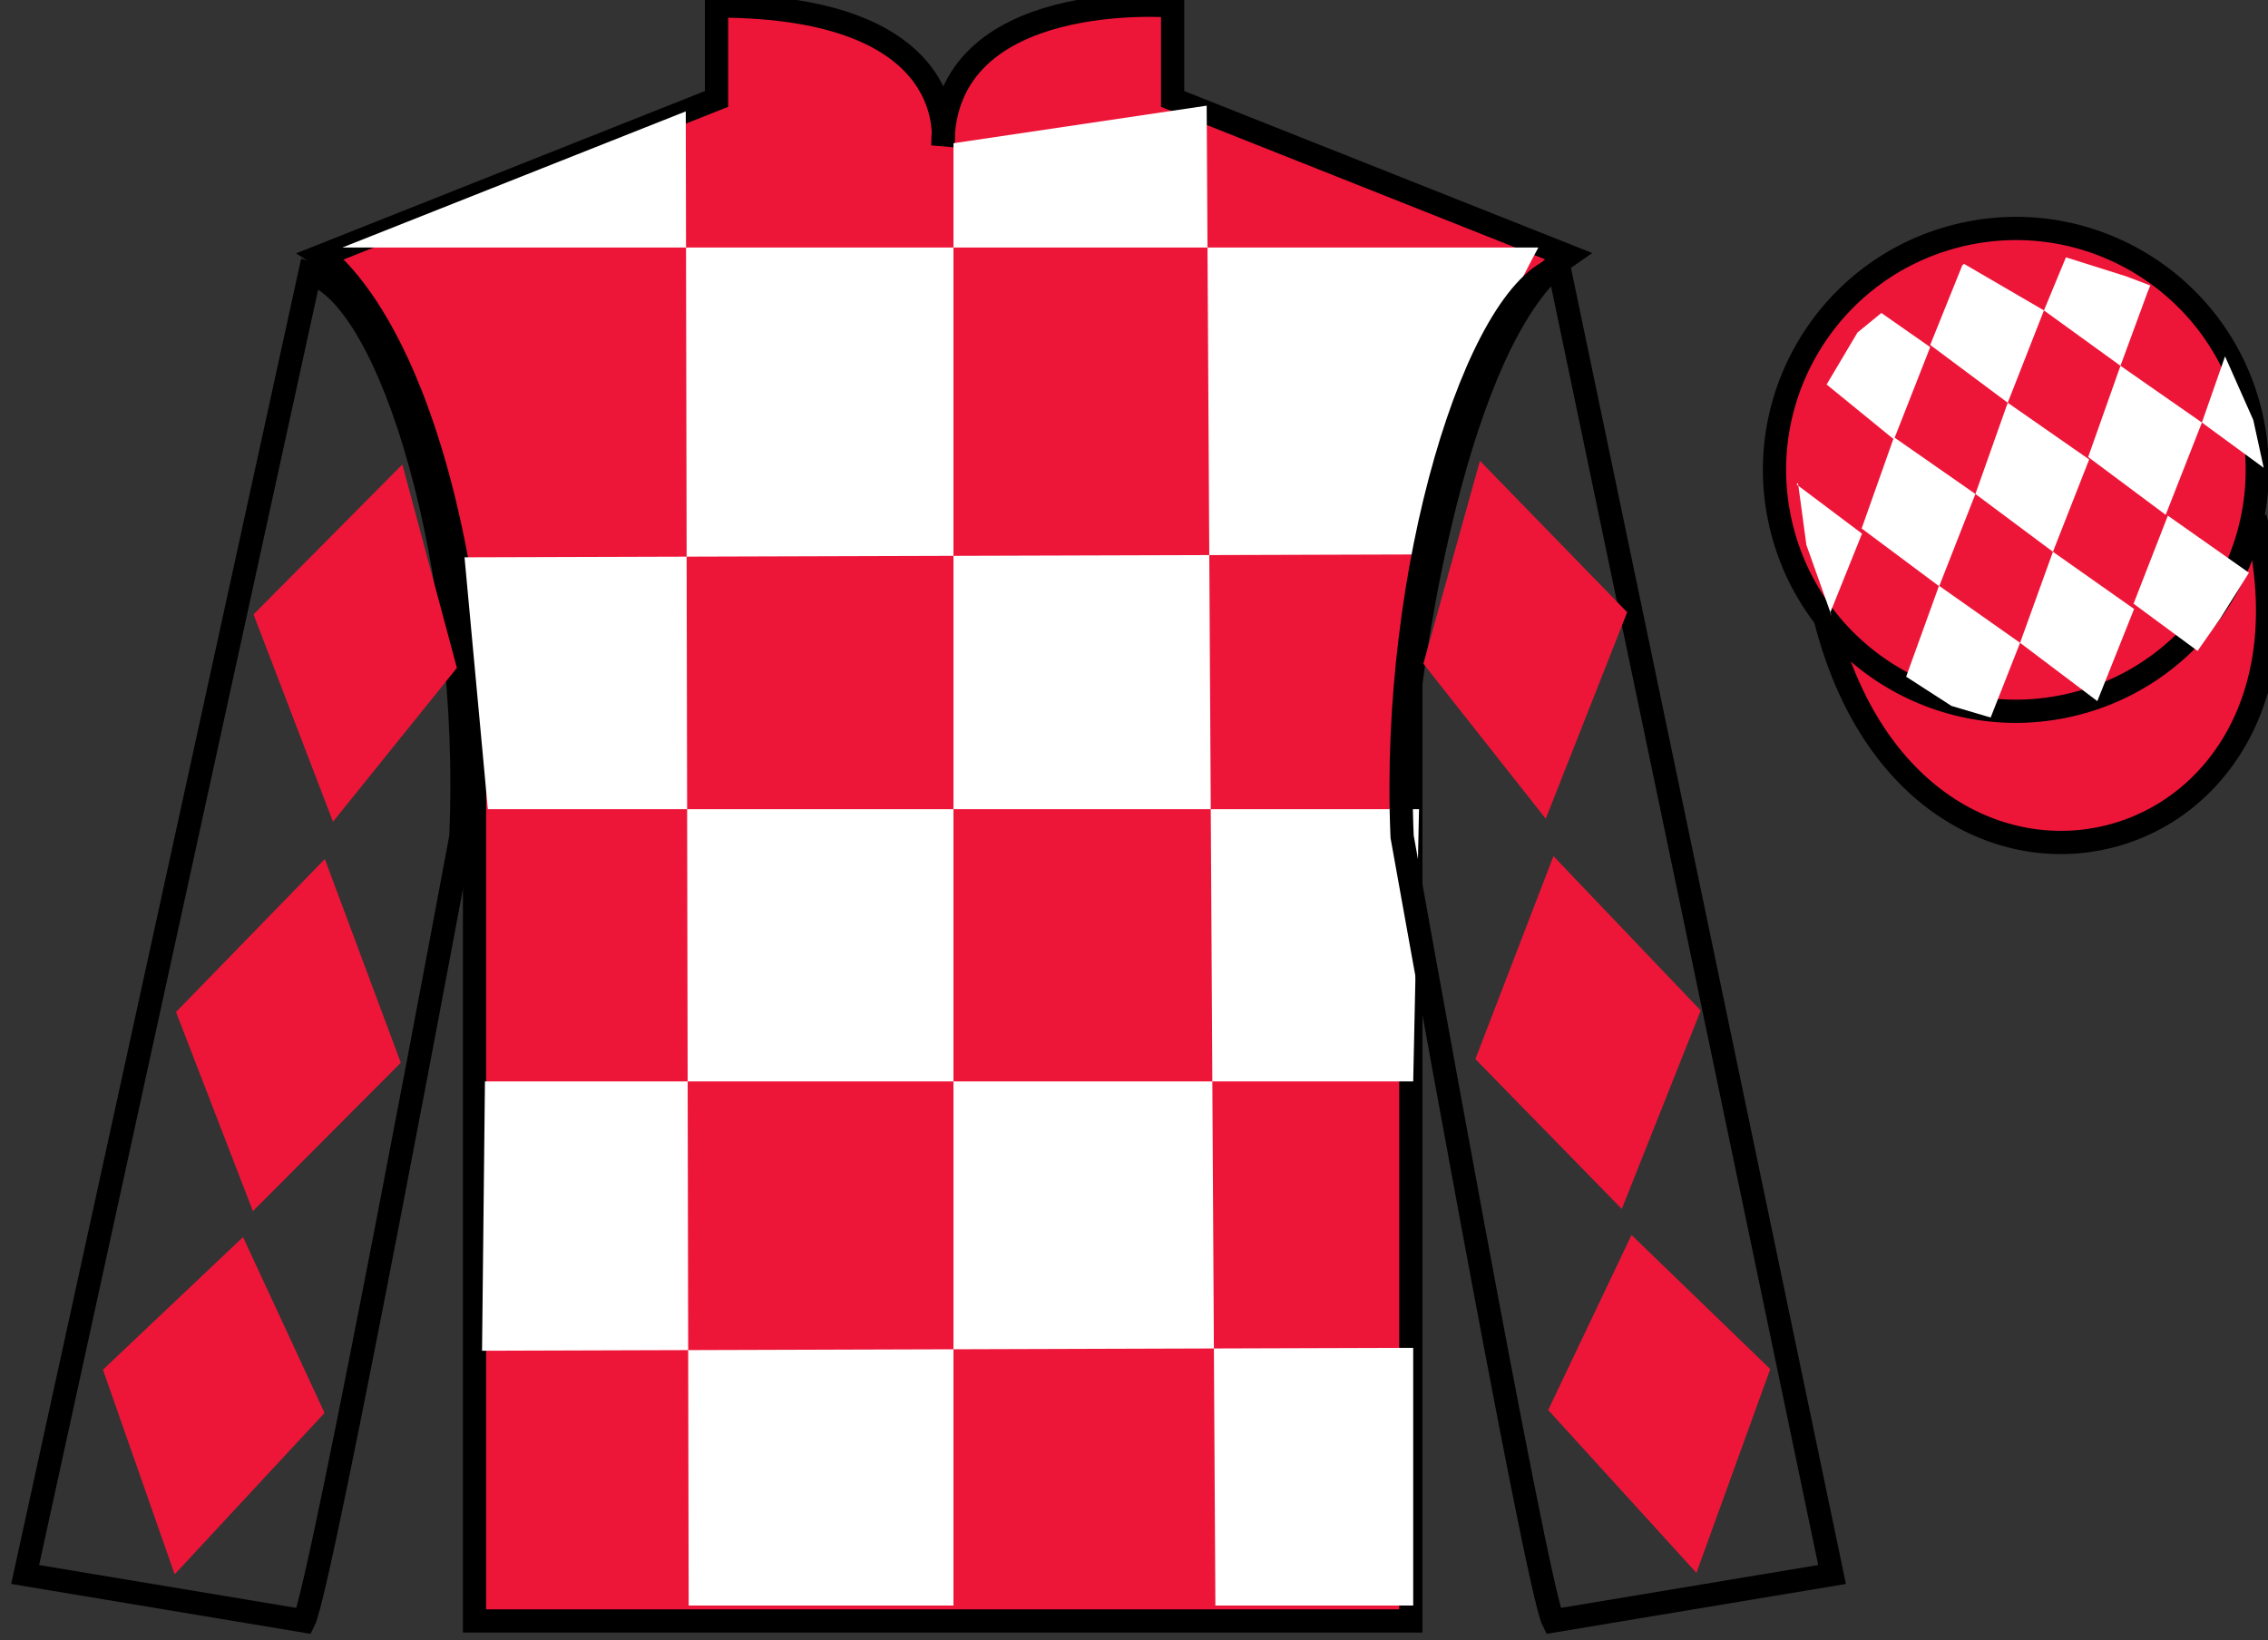<?xml version="1.0" encoding="UTF-8"?>
<svg xmlns="http://www.w3.org/2000/svg" xmlns:xlink="http://www.w3.org/1999/xlink" width="97.59pt" height="70.59pt" viewBox="0 0 97.59 70.59" version="1.1">
<rect x="0" y="0" width="97.59" height="70.59" fill="#333333" stroke="none"/>
<g id="surface0">
<path style=" stroke:none;fill-rule:nonzero;fill:rgb(92.863%,8.783%,22.277%);fill-opacity:1;" d="M 13.832 11.008 C 13.832 11.008 18.918 14.258 20.418 29.59 C 20.418 29.59 20.418 44.59 20.418 69.758 L 60.707 69.758 L 60.707 29.422 C 60.707 29.422 62.5 14.422 67.457 11.008 L 50.457 4.258 L 50.457 0.258 C 50.457 0.258 40.57 -0.578 40.57 6.258 C 40.57 6.258 41.582 0.258 30.832 0.258 L 30.832 4.258 L 13.832 11.008 "/>
<path style="fill:none;stroke-width:10;stroke-linecap:butt;stroke-linejoin:miter;stroke:rgb(0%,0%,0%);stroke-opacity:1;stroke-miterlimit:4;" d="M 138.32 595.822 C 138.32 595.822 189.18 563.322 204.18 410.002 C 204.18 410.002 204.18 260.002 204.18 8.322 L 607.07 8.322 L 607.07 411.681 C 607.07 411.681 625 561.681 674.57 595.822 L 504.57 663.322 L 504.57 703.322 C 504.57 703.322 405.703 711.681 405.703 643.322 C 405.703 643.322 415.82 703.322 308.32 703.322 L 308.32 663.322 L 138.32 595.822 Z M 138.32 595.822 " transform="matrix(0.1,0,0,-0.1,0,70.59)"/>
<path style=" stroke:none;fill-rule:nonzero;fill:rgb(100%,100%,100%);fill-opacity:1;" d="M 29.508 4.793 L 29.633 69.094 L 41.027 69.094 L 41.027 6.164 L 51.922 4.547 L 52.297 69.094 L 60.809 69.094 L 60.809 58.004 L 20.742 58.129 L 20.867 46.539 L 60.809 46.539 L 61.059 34.824 L 20.992 34.824 L 19.988 23.984 L 61.562 23.859 C 61.812 18.562 66.195 10.652 66.195 10.652 L 14.73 10.652 L 29.508 4.793 "/>
<path style="fill:none;stroke-width:10;stroke-linecap:butt;stroke-linejoin:miter;stroke:rgb(0%,0%,0%);stroke-opacity:1;stroke-miterlimit:4;" d="M 130.82 8.322 C 138.32 23.322 198.32 345.822 198.32 345.822 C 203.32 460.822 168.32 578.322 133.32 588.322 L 10.82 28.322 L 130.82 8.322 Z M 130.82 8.322 " transform="matrix(0.1,0,0,-0.1,0,70.59)"/>
<path style="fill:none;stroke-width:10;stroke-linecap:butt;stroke-linejoin:miter;stroke:rgb(0%,0%,0%);stroke-opacity:1;stroke-miterlimit:4;" d="M 788.32 28.322 L 670.82 590.822 C 635.82 580.822 598.32 460.822 603.32 345.822 C 603.32 345.822 660.82 23.322 668.32 8.322 L 788.32 28.322 Z M 788.32 28.322 " transform="matrix(0.1,0,0,-0.1,0,70.59)"/>
<path style="fill-rule:nonzero;fill:rgb(92.863%,8.783%,22.277%);fill-opacity:1;stroke-width:10;stroke-linecap:butt;stroke-linejoin:miter;stroke:rgb(0%,0%,0%);stroke-opacity:1;stroke-miterlimit:4;" d="M 785.508 439.259 C 825.234 283.595 1009.18 331.212 970.391 483.205 " transform="matrix(0.1,0,0,-0.1,0,70.59)"/>
<path style=" stroke:none;fill-rule:nonzero;fill:rgb(92.863%,8.783%,22.277%);fill-opacity:1;" d="M 10.91 26.441 L 17.312 19.988 L 19.66 28.742 L 14.328 35.363 L 10.91 26.441 "/>
<path style=" stroke:none;fill-rule:nonzero;fill:rgb(92.863%,8.783%,22.277%);fill-opacity:1;" d="M 13.977 36.969 L 7.574 43.551 L 10.883 52.121 L 17.246 45.734 L 13.977 36.969 "/>
<path style=" stroke:none;fill-rule:nonzero;fill:rgb(92.863%,8.783%,22.277%);fill-opacity:1;" d="M 10.457 53.238 L 4.43 58.945 L 7.516 67.75 L 13.965 60.805 L 10.457 53.238 "/>
<path style=" stroke:none;fill-rule:nonzero;fill:rgb(92.863%,8.783%,22.277%);fill-opacity:1;" d="M 70.016 26.348 L 63.68 19.832 L 61.246 28.562 L 66.512 35.234 L 70.016 26.348 "/>
<path style=" stroke:none;fill-rule:nonzero;fill:rgb(92.863%,8.783%,22.277%);fill-opacity:1;" d="M 66.844 36.844 L 73.18 43.488 L 69.785 52.027 L 63.484 45.578 L 66.844 36.844 "/>
<path style=" stroke:none;fill-rule:nonzero;fill:rgb(92.863%,8.783%,22.277%);fill-opacity:1;" d="M 70.203 53.148 L 76.172 58.918 L 72.996 67.688 L 66.617 60.68 L 70.203 53.148 "/>
<path style=" stroke:none;fill-rule:nonzero;fill:rgb(92.863%,8.783%,22.277%);fill-opacity:1;" d="M 89.309 30.285 C 94.867 28.867 98.223 23.211 96.805 17.652 C 95.387 12.094 89.734 8.738 84.176 10.156 C 78.617 11.574 75.262 17.23 76.68 22.789 C 78.098 28.348 83.754 31.703 89.309 30.285 "/>
<path style="fill:none;stroke-width:10;stroke-linecap:butt;stroke-linejoin:miter;stroke:rgb(0%,0%,0%);stroke-opacity:1;stroke-miterlimit:4;" d="M 893.086 403.048 C 948.672 417.228 982.227 473.791 968.047 529.377 C 953.867 584.962 897.344 618.517 841.758 604.337 C 786.172 590.158 752.617 533.595 766.797 478.009 C 780.977 422.423 837.539 388.869 893.086 403.048 Z M 893.086 403.048 " transform="matrix(0.1,0,0,-0.1,0,70.59)"/>
<path style=" stroke:none;fill-rule:nonzero;fill:rgb(100%,100%,100%);fill-opacity:1;" d="M 80.953 13.469 L 79.926 14.309 L 78.598 16.547 L 81.496 18.91 L 83.055 14.938 L 80.953 13.469 "/>
<path style=" stroke:none;fill-rule:nonzero;fill:rgb(100%,100%,100%);fill-opacity:1;" d="M 84.645 11.434 L 84.508 11.355 L 84.434 11.422 L 83.055 14.844 L 86.391 17.332 L 87.949 13.359 L 84.645 11.434 "/>
<path style=" stroke:none;fill-rule:nonzero;fill:rgb(100%,100%,100%);fill-opacity:1;" d="M 91.484 11.891 L 88.895 11.074 L 87.949 13.359 L 91.242 15.742 L 92.398 12.598 L 92.523 12.285 L 91.484 11.891 "/>
<path style=" stroke:none;fill-rule:nonzero;fill:rgb(100%,100%,100%);fill-opacity:1;" d="M 81.496 18.816 L 80.105 22.742 L 83.441 25.23 L 85 21.258 L 81.496 18.816 "/>
<path style=" stroke:none;fill-rule:nonzero;fill:rgb(100%,100%,100%);fill-opacity:1;" d="M 86.391 17.332 L 85 21.258 L 88.336 23.746 L 89.895 19.773 L 86.391 17.332 "/>
<path style=" stroke:none;fill-rule:nonzero;fill:rgb(100%,100%,100%);fill-opacity:1;" d="M 91.242 15.742 L 89.852 19.668 L 93.188 22.156 L 94.746 18.184 L 91.242 15.742 "/>
<path style=" stroke:none;fill-rule:nonzero;fill:rgb(100%,100%,100%);fill-opacity:1;" d="M 83.434 25.207 L 82.02 29.121 L 83.969 30.379 L 85.656 30.879 L 85.656 30.879 L 86.922 27.664 L 83.434 25.207 "/>
<path style=" stroke:none;fill-rule:nonzero;fill:rgb(100%,100%,100%);fill-opacity:1;" d="M 88.336 23.746 L 86.922 27.664 L 90.246 30.172 L 91.828 26.207 L 88.336 23.746 "/>
<path style=" stroke:none;fill-rule:nonzero;fill:rgb(100%,100%,100%);fill-opacity:1;" d="M 93.281 22.191 L 91.805 25.98 L 94.559 28.012 L 94.559 28.012 L 95.543 26.605 L 96.77 24.648 L 93.281 22.191 "/>
<path style=" stroke:none;fill-rule:nonzero;fill:rgb(100%,100%,100%);fill-opacity:1;" d="M 77.305 20.848 L 77.367 20.785 L 77.727 23.449 L 78.812 26.5 L 78.75 26.375 L 80.121 22.965 L 77.305 20.848 "/>
<path style=" stroke:none;fill-rule:nonzero;fill:rgb(100%,100%,100%);fill-opacity:1;" d="M 95.742 15.336 L 95.742 15.336 L 94.746 18.184 L 97.406 20.133 L 97.406 20.133 L 96.957 18.074 L 95.742 15.336 "/>
</g>
</svg>
